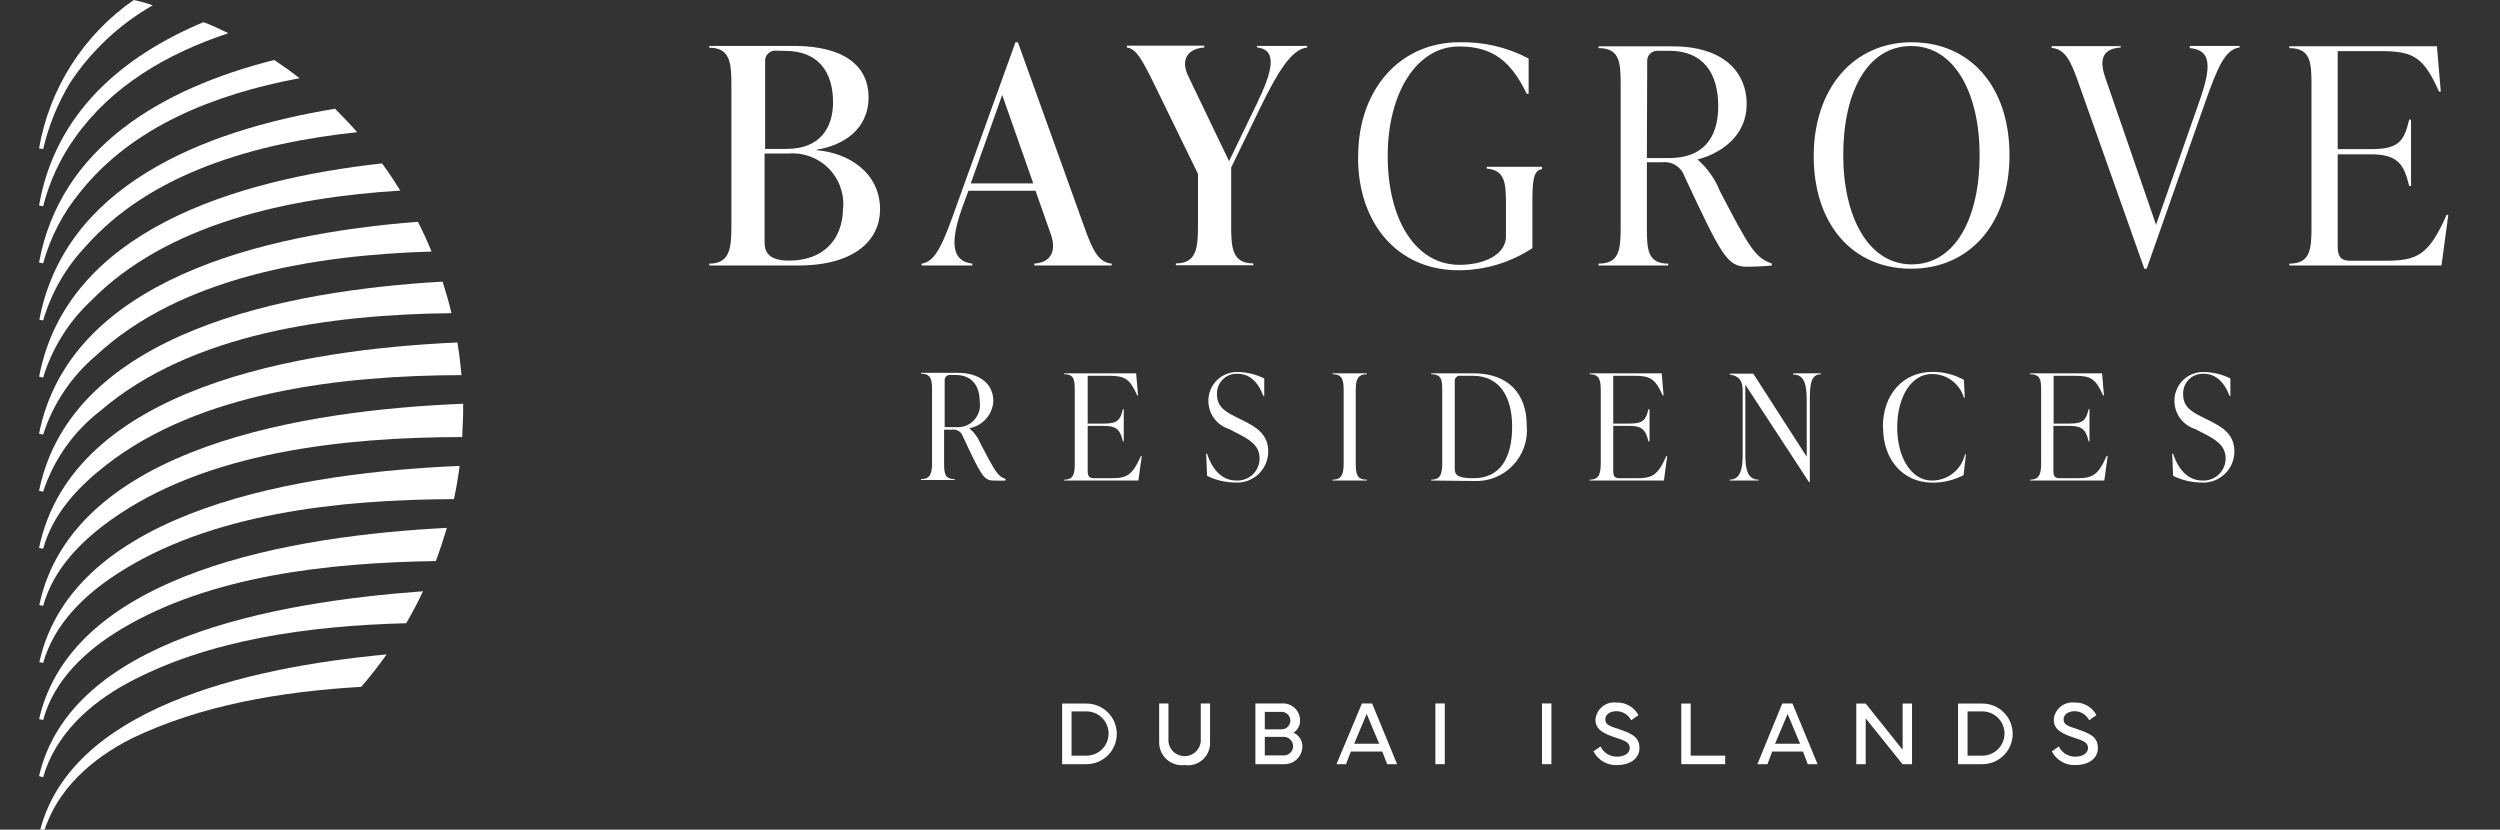<svg xmlns="http://www.w3.org/2000/svg" width="226" height="75" viewBox="0 0 226 75" fill="none"><rect x="0" y="0" width="226" height="75" fill="#333333" stroke="none"/><g clip-path="url(#clip0_747_50)"><path d="M73.828 13.581C76.658 13.801 79.558 15.581 79.558 18.931C79.558 21.601 77.398 24.001 72.138 24.001H64.118V23.831C65.968 23.831 66.118 22.471 66.118 20.451V7.691C66.118 5.691 66.008 4.311 64.118 4.311V4.151H71.758C76.468 4.151 78.518 6.081 78.518 8.781C78.518 11.781 76.118 13.171 73.828 13.531V13.581ZM70.168 4.581C70.033 4.567 69.897 4.583 69.769 4.628C69.641 4.673 69.525 4.747 69.43 4.842C69.334 4.938 69.26 5.054 69.215 5.182C69.17 5.31 69.154 5.446 69.168 5.581V13.461H71.118C74.118 13.461 75.308 11.561 75.308 9.241C75.308 6.461 73.928 4.601 71.008 4.601L70.168 4.581ZM76.228 18.761C76.273 18.098 76.173 17.433 75.936 16.813C75.699 16.192 75.33 15.631 74.854 15.167C74.379 14.703 73.808 14.348 73.182 14.126C72.556 13.903 71.889 13.82 71.228 13.881H69.118V21.821C69.118 22.391 69.118 23.561 71.328 23.561C74.328 23.561 76.208 21.761 76.208 18.761" fill="white"></path><path d="M98.018 20.511C98.808 22.741 99.348 23.731 100.498 23.831V24.001H93.498V23.831C95.018 23.731 95.498 22.691 95.018 21.241L93.608 17.241H87.548L86.998 18.731C85.848 21.951 86.048 23.621 87.898 23.831V24.001H83.318V23.831C84.628 23.671 85.318 21.831 86.478 18.571L91.798 3.821H92.018L98.018 20.511ZM87.758 16.581H93.408L90.598 8.581L87.758 16.581Z" fill="white"></path><path d="M113.588 4.151H118.168V4.291C116.748 4.451 115.518 6.501 114.018 9.551L111.298 15.141V20.431C111.298 22.431 111.408 23.811 113.298 23.811V23.981H106.298V23.811C108.148 23.811 108.298 22.451 108.298 20.431V15.721L104.348 7.621C103.228 5.331 102.688 4.401 101.868 4.291V4.131H108.868V4.291C107.338 4.401 106.708 5.411 107.418 6.881L111.108 14.571L113.608 9.391C115.028 6.471 115.518 4.511 113.668 4.291L113.588 4.151Z" fill="white"></path><path d="M122.778 14.131C122.778 8.021 126.618 3.821 131.908 3.821C134.093 3.763 136.256 4.269 138.188 5.291V8.481H138.018C136.578 5.481 134.888 4.201 131.888 4.201C128.068 4.201 125.448 8.401 125.448 14.101C125.448 19.801 127.928 23.941 131.938 23.941C134.288 23.941 136.138 22.941 136.138 21.381V18.381C136.138 16.381 135.978 15.381 134.398 15.241V15.081H139.398V15.291C138.588 15.401 138.528 16.411 138.528 18.431V22.431C136.546 23.738 134.223 24.433 131.848 24.431C126.338 24.431 122.768 20.201 122.768 14.231" fill="white"></path><path d="M160.168 23.831V24.001C159.808 24.051 158.668 24.111 157.928 24.111C156.128 24.111 155.638 23.111 152.258 15.901C152.115 15.498 151.839 15.157 151.475 14.933C151.111 14.709 150.682 14.617 150.258 14.671H148.878V20.591C148.878 22.591 148.958 23.831 150.808 23.831V24.001H144.508V23.831C146.368 23.831 146.508 22.611 146.508 20.591V7.591C146.508 5.591 146.398 4.351 144.508 4.351V4.191H151.278C155.478 4.191 157.898 6.261 157.898 9.421C157.898 12.121 155.828 13.781 153.458 14.421C154.339 15.184 155.025 16.148 155.458 17.231C158.108 22.331 158.678 23.311 160.128 23.801M148.878 14.291H150.878C153.878 14.291 155.328 12.571 155.328 9.591C155.328 6.611 153.958 4.591 150.908 4.591H149.908C149.773 4.577 149.637 4.593 149.509 4.638C149.381 4.683 149.265 4.757 149.17 4.852C149.074 4.948 149 5.064 148.955 5.192C148.91 5.32 148.894 5.456 148.908 5.591L148.878 14.291Z" fill="white"></path><path d="M163.958 14.131C163.958 8.021 167.528 3.821 172.818 3.821C178.108 3.821 181.658 7.821 181.658 14.021C181.658 20.221 178.058 24.291 172.768 24.291C167.478 24.291 163.958 20.291 163.958 14.091M178.958 14.031C178.958 8.521 176.748 4.161 172.768 4.161C168.788 4.161 166.628 8.361 166.628 14.031C166.628 19.541 168.868 23.901 172.818 23.901C176.768 23.901 178.958 19.701 178.958 14.031Z" fill="white"></path><path d="M197.958 4.151H202.458V4.291C201.148 4.451 200.458 6.091 199.298 9.391L194.058 24.291H193.848L187.958 7.661C187.168 5.371 186.648 4.441 185.468 4.331V4.171H191.718V4.291C190.188 4.401 189.718 5.221 190.298 6.961L194.908 20.321L198.778 9.291C199.928 6.071 199.948 4.511 197.958 4.351V4.151Z" fill="white"></path><path d="M221.328 19.421L220.708 24.001H206.958V23.831C208.818 23.831 208.958 22.611 208.958 20.591V7.591C208.958 5.591 208.848 4.351 206.958 4.351V4.181H220.298L220.648 8.281H220.488C219.098 5.171 218.198 4.621 215.218 4.621H211.328V13.481H214.328C216.778 13.481 217.328 12.831 217.788 10.811H217.958V16.811H217.788C217.328 14.881 216.788 13.951 214.328 13.951H211.328V22.291C211.328 23.111 211.568 23.571 212.418 23.571H215.628C218.518 23.571 219.558 23.081 221.168 19.431L221.328 19.421Z" fill="white"></path><path d="M90.898 43.361V43.441C90.535 43.46 90.171 43.46 89.808 43.441C88.928 43.441 88.688 42.961 87.038 39.441C86.97 39.238 86.832 39.067 86.648 38.957C86.465 38.847 86.249 38.806 86.038 38.841H85.348V41.731C85.348 42.731 85.348 43.311 86.298 43.311V43.391H83.258V43.311C84.168 43.311 84.258 42.711 84.258 41.731V35.371C84.258 34.371 84.208 33.781 83.258 33.781V33.701H86.558C88.558 33.701 89.798 34.701 89.798 36.261C89.765 36.854 89.532 37.418 89.138 37.863C88.745 38.307 88.213 38.606 87.628 38.711C88.066 39.081 88.409 39.551 88.628 40.081C89.928 42.571 90.198 43.081 90.908 43.291M85.398 38.611H86.398C86.701 38.64 87.006 38.6 87.291 38.493C87.576 38.387 87.833 38.217 88.042 37.996C88.251 37.775 88.408 37.509 88.499 37.219C88.59 36.929 88.614 36.622 88.568 36.321C88.568 34.921 87.898 33.901 86.408 33.901H85.908C85.841 33.892 85.774 33.898 85.71 33.918C85.646 33.938 85.587 33.973 85.538 34.019C85.489 34.065 85.451 34.121 85.427 34.184C85.403 34.247 85.393 34.314 85.398 34.381V38.611Z" fill="white"></path><path d="M103.218 41.201L102.908 43.441H96.208V43.361C97.108 43.361 97.158 42.761 97.158 41.781V35.421C97.158 34.421 97.158 33.831 96.208 33.831V33.751H102.708L102.878 35.751H102.808C102.128 34.231 101.688 33.971 100.238 33.971H98.328V38.291H99.818C101.018 38.291 101.288 37.971 101.508 36.991H101.588V39.901H101.508C101.288 38.961 101.018 38.501 99.818 38.501H98.328V42.601C98.328 43.001 98.448 43.231 98.868 43.231H100.438C101.848 43.231 102.348 42.991 103.138 41.231L103.218 41.201Z" fill="white"></path><path d="M109.118 43.011L109.038 41.011H109.118C109.648 42.651 110.608 43.441 111.778 43.441C112.048 43.453 112.318 43.41 112.571 43.315C112.824 43.22 113.055 43.075 113.251 42.888C113.446 42.701 113.602 42.476 113.708 42.227C113.814 41.979 113.868 41.711 113.868 41.441C113.868 40.211 112.868 39.691 111.758 39.121L111.098 38.781C110.564 38.613 110.098 38.281 109.764 37.832C109.43 37.383 109.246 36.84 109.238 36.281C109.229 35.926 109.294 35.574 109.427 35.245C109.56 34.916 109.76 34.618 110.013 34.37C110.266 34.121 110.568 33.928 110.899 33.801C111.23 33.673 111.584 33.616 111.938 33.631C112.754 33.651 113.556 33.849 114.288 34.211V35.791H114.208C113.688 34.411 112.868 33.791 111.878 33.791C111.629 33.778 111.379 33.817 111.146 33.907C110.913 33.998 110.702 34.136 110.526 34.313C110.35 34.491 110.214 34.704 110.127 34.938C110.039 35.172 110.002 35.422 110.018 35.671C110.018 36.841 110.898 37.261 111.678 37.671L112.348 38.001C113.518 38.591 114.648 39.221 114.648 40.811C114.649 41.196 114.57 41.578 114.417 41.932C114.264 42.286 114.04 42.605 113.759 42.868C113.478 43.132 113.145 43.334 112.782 43.464C112.419 43.593 112.033 43.647 111.648 43.621C110.781 43.61 109.928 43.409 109.148 43.031" fill="white"></path><path d="M120.468 43.441V43.361C121.368 43.361 121.468 42.761 121.468 41.781V35.421C121.468 34.421 121.408 33.831 120.468 33.831V33.751H123.558V33.831C122.648 33.831 122.558 34.431 122.558 35.421V41.781C122.558 42.781 122.608 43.361 123.558 43.361V43.441H120.468Z" fill="white"></path><path d="M129.378 43.441V43.361C130.288 43.361 130.378 42.761 130.378 41.781V35.421C130.378 34.421 130.378 33.831 129.378 33.831V33.751H133.238C136.238 33.751 138.018 35.481 138.018 38.481C138.078 39.141 137.995 39.806 137.775 40.43C137.554 41.055 137.2 41.624 136.739 42.099C136.277 42.574 135.718 42.944 135.1 43.182C134.482 43.421 133.819 43.523 133.158 43.481L129.378 43.441ZM136.698 38.561C136.698 35.881 135.568 33.971 133.148 33.971H132.018C131.951 33.962 131.884 33.968 131.82 33.988C131.756 34.008 131.697 34.043 131.648 34.089C131.599 34.135 131.561 34.191 131.537 34.254C131.513 34.317 131.503 34.384 131.508 34.451V42.381C131.508 42.991 131.858 43.231 133.218 43.231C135.598 43.231 136.698 41.421 136.698 38.561Z" fill="white"></path><path d="M150.718 41.201L150.418 43.441H143.708V43.361C144.608 43.361 144.708 42.761 144.708 41.781V35.421C144.708 34.421 144.648 33.831 143.708 33.831V33.751H150.218L150.388 35.751H150.308C149.628 34.231 149.188 33.971 147.738 33.971H145.838V38.291H147.328C148.528 38.291 148.788 37.971 149.018 36.991H149.118V39.901H149.018C148.788 38.961 148.528 38.501 147.328 38.501H145.838V42.601C145.838 43.001 145.958 43.231 146.368 43.231H147.938C149.348 43.231 149.858 42.991 150.638 41.231L150.718 41.201Z" fill="white"></path><path d="M162.118 33.751H164.608V33.831C163.708 33.831 163.608 34.751 163.608 36.161V43.571H163.528L157.778 34.781V41.161C157.778 42.441 157.998 43.361 158.968 43.361V43.441H156.368V43.361C157.298 43.361 157.538 42.441 157.538 41.161V35.291C157.538 34.371 157.168 33.971 156.368 33.861V33.781H158.498L163.328 41.291V36.191C163.328 34.781 163.128 33.861 162.118 33.861V33.751Z" fill="white"></path><path d="M170.208 38.621C170.208 35.621 172.068 33.621 174.668 33.621C175.671 33.607 176.66 33.855 177.538 34.341L177.618 35.951H177.538C177.352 35.328 176.968 34.783 176.445 34.397C175.922 34.011 175.288 33.805 174.638 33.811C172.788 33.811 171.508 35.861 171.508 38.641C171.508 41.421 172.818 43.441 174.638 43.441C175.334 43.444 176.011 43.211 176.556 42.778C177.102 42.345 177.483 41.74 177.638 41.061H177.718L177.508 42.951C176.638 43.405 175.669 43.638 174.688 43.631C172.098 43.631 170.228 41.631 170.228 38.631" fill="white"></path><path d="M190.538 41.201L190.228 43.441H183.518V43.361C184.428 43.361 184.518 42.761 184.518 41.781V35.421C184.518 34.421 184.518 33.831 183.518 33.831V33.751H190.028L190.198 35.751H190.118C189.448 34.231 189.008 33.971 187.558 33.971H185.648V38.291H187.118C188.318 38.291 188.588 37.971 188.808 36.991H188.888V39.901H188.808C188.588 38.961 188.318 38.501 187.118 38.501H185.628V42.601C185.628 43.001 185.748 43.231 186.168 43.231H187.738C189.148 43.231 189.648 42.991 190.438 41.231L190.538 41.201Z" fill="white"></path><path d="M196.448 43.011L196.368 41.011H196.448C196.988 42.651 197.938 43.441 199.118 43.441C199.387 43.452 199.656 43.408 199.908 43.312C200.16 43.217 200.39 43.071 200.584 42.884C200.778 42.697 200.933 42.473 201.038 42.225C201.144 41.977 201.198 41.71 201.198 41.441C201.198 40.211 200.198 39.691 199.098 39.121L198.438 38.781C197.903 38.613 197.435 38.281 197.1 37.833C196.764 37.384 196.578 36.841 196.568 36.281C196.559 35.926 196.624 35.574 196.757 35.245C196.89 34.916 197.09 34.618 197.343 34.37C197.596 34.121 197.898 33.928 198.229 33.801C198.56 33.673 198.914 33.616 199.268 33.631C200.087 33.65 200.893 33.848 201.628 34.211V35.791H201.548C201.028 34.411 200.208 33.791 199.218 33.791C198.969 33.778 198.719 33.817 198.486 33.907C198.253 33.998 198.042 34.136 197.866 34.313C197.69 34.491 197.554 34.704 197.467 34.938C197.379 35.172 197.342 35.422 197.358 35.671C197.358 36.841 198.238 37.261 199.018 37.671L199.688 38.001C200.858 38.591 201.988 39.221 201.988 40.811C201.989 41.196 201.91 41.578 201.757 41.932C201.605 42.286 201.38 42.605 201.099 42.868C200.818 43.132 200.485 43.334 200.122 43.464C199.759 43.593 199.373 43.647 198.988 43.621C198.118 43.61 197.261 43.409 196.478 43.031" fill="white"></path><path d="M98.218 63.601C98.945 63.601 99.642 63.889 100.155 64.403C100.669 64.917 100.958 65.614 100.958 66.341C100.958 67.067 100.669 67.764 100.155 68.278C99.642 68.792 98.945 69.081 98.218 69.081H96.018V63.601H98.218ZM98.218 68.311C98.748 68.311 99.257 68.1 99.632 67.725C100.007 67.35 100.218 66.841 100.218 66.311C100.218 65.78 100.007 65.272 99.632 64.897C99.257 64.522 98.748 64.311 98.218 64.311H96.868V68.311H98.218Z" fill="white"></path><path d="M104.788 67.101V63.591H105.628V67.061C105.67 67.419 105.842 67.749 106.111 67.988C106.38 68.227 106.728 68.36 107.088 68.36C107.448 68.36 107.796 68.227 108.065 67.988C108.334 67.749 108.506 67.419 108.548 67.061V63.591H109.388V67.101C109.4 67.396 109.347 67.69 109.232 67.962C109.117 68.234 108.944 68.477 108.724 68.674C108.504 68.87 108.244 69.016 107.961 69.1C107.678 69.185 107.38 69.205 107.088 69.161C106.798 69.197 106.503 69.17 106.224 69.082C105.945 68.995 105.688 68.848 105.47 68.653C105.252 68.458 105.079 68.219 104.961 67.951C104.843 67.683 104.784 67.393 104.788 67.101Z" fill="white"></path><path d="M113.488 69.081V63.591H115.858C116.071 63.573 116.285 63.599 116.487 63.669C116.689 63.738 116.875 63.848 117.032 63.993C117.189 64.138 117.314 64.314 117.4 64.51C117.485 64.706 117.529 64.917 117.528 65.131C117.531 65.352 117.478 65.57 117.373 65.764C117.268 65.959 117.115 66.123 116.928 66.241C117.172 66.344 117.38 66.519 117.524 66.742C117.669 66.965 117.743 67.225 117.738 67.491C117.734 67.71 117.686 67.926 117.597 68.125C117.508 68.325 117.379 68.505 117.218 68.653C117.057 68.802 116.868 68.917 116.662 68.99C116.455 69.064 116.236 69.094 116.018 69.081H113.488ZM115.858 65.931C116.067 65.931 116.268 65.848 116.417 65.699C116.565 65.551 116.648 65.35 116.648 65.141C116.648 64.931 116.565 64.73 116.417 64.582C116.268 64.434 116.067 64.351 115.858 64.351H114.338V65.931H115.858ZM114.338 68.291H116.018C116.132 68.296 116.245 68.278 116.352 68.239C116.458 68.199 116.556 68.138 116.638 68.059C116.72 67.981 116.786 67.886 116.83 67.782C116.875 67.677 116.898 67.565 116.898 67.451C116.897 67.338 116.873 67.225 116.828 67.121C116.782 67.018 116.717 66.924 116.635 66.845C116.553 66.767 116.456 66.706 116.35 66.666C116.244 66.626 116.131 66.607 116.018 66.611H114.338V68.291Z" fill="white"></path><path d="M120.818 69.081L123.118 63.591H124.038L126.298 69.081H125.398L124.958 67.941H122.118L121.678 69.081H120.818ZM124.678 67.231L123.548 64.541L122.418 67.231H124.678Z" fill="white"></path><path d="M130.608 63.591H129.758V69.081H130.608V63.591Z" fill="white"></path><path d="M140.248 63.591H139.398V69.081H140.248V63.591Z" fill="white"></path><path d="M144.688 67.481C144.823 67.764 145.038 68.002 145.306 68.165C145.574 68.328 145.884 68.41 146.198 68.401C146.838 68.401 147.328 68.091 147.328 67.611C147.328 67.131 146.898 66.951 146.088 66.691C145.088 66.361 144.218 66.011 144.228 65.041C144.249 64.815 144.315 64.596 144.422 64.397C144.529 64.197 144.675 64.02 144.851 63.878C145.027 63.735 145.23 63.63 145.447 63.566C145.665 63.503 145.893 63.484 146.118 63.511C146.525 63.492 146.929 63.589 147.283 63.791C147.638 63.992 147.927 64.291 148.118 64.651L147.458 65.111C147.332 64.864 147.14 64.656 146.904 64.511C146.667 64.367 146.395 64.29 146.118 64.291C145.598 64.291 145.118 64.551 145.118 65.041C145.118 65.531 145.558 65.651 146.338 65.911C147.338 66.261 148.208 66.541 148.208 67.611C148.208 68.681 147.208 69.161 146.208 69.161C145.766 69.186 145.327 69.082 144.944 68.862C144.56 68.642 144.249 68.315 144.048 67.921L144.688 67.481Z" fill="white"></path><path d="M155.958 69.081H151.988V63.601H152.838V68.311H155.958V69.081Z" fill="white"></path><path d="M158.868 69.081L161.118 63.591H162.038L164.308 69.081H163.418L162.988 67.941H160.208L159.778 69.081H158.868ZM162.728 67.231L161.598 64.541L160.468 67.231H162.728Z" fill="white"></path><path d="M167.808 69.081V63.601H168.658L171.998 67.781V63.601H172.848V69.081H171.988L168.658 64.941V69.081H167.808Z" fill="white"></path><path d="M179.208 63.601C179.935 63.601 180.632 63.889 181.145 64.403C181.659 64.917 181.948 65.614 181.948 66.341C181.948 67.067 181.659 67.764 181.145 68.278C180.632 68.792 179.935 69.081 179.208 69.081H177.008V63.601H179.208ZM179.208 68.311C179.738 68.311 180.247 68.1 180.622 67.725C180.997 67.35 181.208 66.841 181.208 66.311C181.208 65.78 180.997 65.272 180.622 64.897C180.247 64.522 179.738 64.311 179.208 64.311H177.868V68.311H179.208Z" fill="white"></path><path d="M186.118 67.481C186.252 67.765 186.467 68.003 186.735 68.167C187.004 68.33 187.314 68.412 187.628 68.401C188.258 68.401 188.758 68.091 188.758 67.611C188.758 67.131 188.318 66.951 187.508 66.691C186.508 66.361 185.648 66.011 185.658 65.041C185.678 64.818 185.742 64.6 185.847 64.402C185.951 64.204 186.095 64.029 186.268 63.886C186.441 63.744 186.64 63.637 186.855 63.573C187.07 63.508 187.295 63.487 187.518 63.511C187.926 63.489 188.331 63.585 188.685 63.787C189.04 63.989 189.329 64.289 189.518 64.651L188.858 65.111C188.737 64.866 188.551 64.66 188.319 64.515C188.088 64.37 187.821 64.292 187.548 64.291C187.028 64.291 186.548 64.551 186.548 65.041C186.548 65.531 186.998 65.651 187.778 65.911C188.778 66.261 189.648 66.541 189.648 67.611C189.648 68.681 188.648 69.161 187.648 69.161C187.206 69.187 186.766 69.084 186.383 68.864C185.999 68.643 185.688 68.316 185.488 67.921L186.118 67.481Z" fill="white"></path><path d="M3.53 13.41L3.9 13.48C4.394 11.365 5.218 9.34 6.34 7.48C8.245 4.592 10.804 2.193 13.81 0.48C13.24 0.27 12.67 0.13 12.09 0C9.845 1.556 7.932 3.543 6.463 5.845C4.993 8.147 3.996 10.719 3.53 13.41Z" fill="white"></path><path d="M3.53 18.57L3.9 18.65C4.468 16.407 5.451 14.29 6.8 12.41C10.1 7.77 15.09 4.84 20.65 3C19.91 2.64 19.16 2.29 18.4 2C11 5.11 5 10.23 3.53 18.57Z" fill="white"></path><path d="M3.53 23.73L3.9 23.81C4.55 21.443 5.696 19.241 7.26 17.35C11.93 11.48 19.35 8.51 27.08 7.07C26.34 6.49 25.57 5.94 24.79 5.42C14.59 8 5.45 13.33 3.53 23.73Z" fill="white"></path><path d="M3.53 28.89L3.9 28.97C4.63 26.471 5.943 24.182 7.73 22.29C13.58 15.65 23.07 12.93 32.29 11.95C31.64 11.21 30.96 10.51 30.29 9.83C18.13 11.83 5.83 16.9 3.56 28.89" fill="white"></path><path d="M3.53 34.05L3.9 34.13C4.705 31.496 6.184 29.117 8.19 27.23C15.03 20.23 26.09 17.85 36.19 17.23C35.67 16.39 35.12 15.57 34.54 14.77C21.2 16.25 6.05 20.89 3.54 34.03" fill="white"></path><path d="M3.53 39.21L3.9 39.29C4.785 36.519 6.431 34.051 8.65 32.17C16.26 25.06 28.37 23.05 39.01 22.74C38.64 21.82 38.23 20.93 37.78 20.05C23.86 21.12 6.29 25.28 3.53 39.21Z" fill="white"></path><path d="M3.53 44.37L3.9 44.45C4.856 41.534 6.673 38.975 9.11 37.11C17.27 30.11 29.94 28.43 40.81 28.31C40.58 27.31 40.31 26.4 40.01 25.46C25.91 26.26 6.46 29.98 3.53 44.37Z" fill="white"></path><path d="M3.53 49.53L3.9 49.61C4.79 46.4 7.09 43.99 9.58 42.05C18.05 35.43 30.83 33.94 41.72 33.91C41.63 32.91 41.51 31.91 41.35 30.96C27.28 31.59 6.57 34.96 3.53 49.53Z" fill="white"></path><path d="M3.53 54.69L3.9 54.77C4.84 51.41 7.34 48.92 10.04 46.99C18.62 40.86 31.04 39.52 41.79 39.51C41.79 38.75 41.87 37.99 41.87 37.22C41.87 36.98 41.87 36.74 41.87 36.5C27.87 37.06 6.63 40.27 3.55 54.69" fill="white"></path><path d="M3.53 59.85L3.9 59.93C4.9 56.42 7.58 53.84 10.5 51.93C18.94 46.4 30.67 45.16 41.04 45.12C41.25 44.12 41.42 43.12 41.55 42.12C27.68 42.7 6.61 45.87 3.55 59.89" fill="white"></path><path d="M3.53 65L3.9 65.09C4.9 61.42 7.82 58.75 10.96 56.87C19.01 52.05 29.65 50.87 39.4 50.72C39.77 49.72 40.1 48.72 40.4 47.72C26.63 48.42 6.53 51.72 3.53 65.03" fill="white"></path><path d="M3.53 70.16L3.9 70.26C5 66.43 8.06 63.65 11.42 61.81C18.76 57.81 27.95 56.57 36.72 56.34C37.27 55.4 37.78 54.44 38.24 53.45C24.68 54.45 6.39 57.78 3.53 70.16Z" fill="white"></path><path d="M3.53 75.32L3.71 75.37H3.92C5.09 71.37 8.32 68.56 11.92 66.75C18.13 63.75 25.42 62.51 32.66 62.09C33.47 61.15 34.23 60.18 34.95 59.16C21.95 60.37 6.2 64.16 3.56 75.32" fill="white"></path></g><defs><clipPath id="clip0_747_50"><rect width="226" height="75" fill="white"></rect></clipPath></defs></svg>